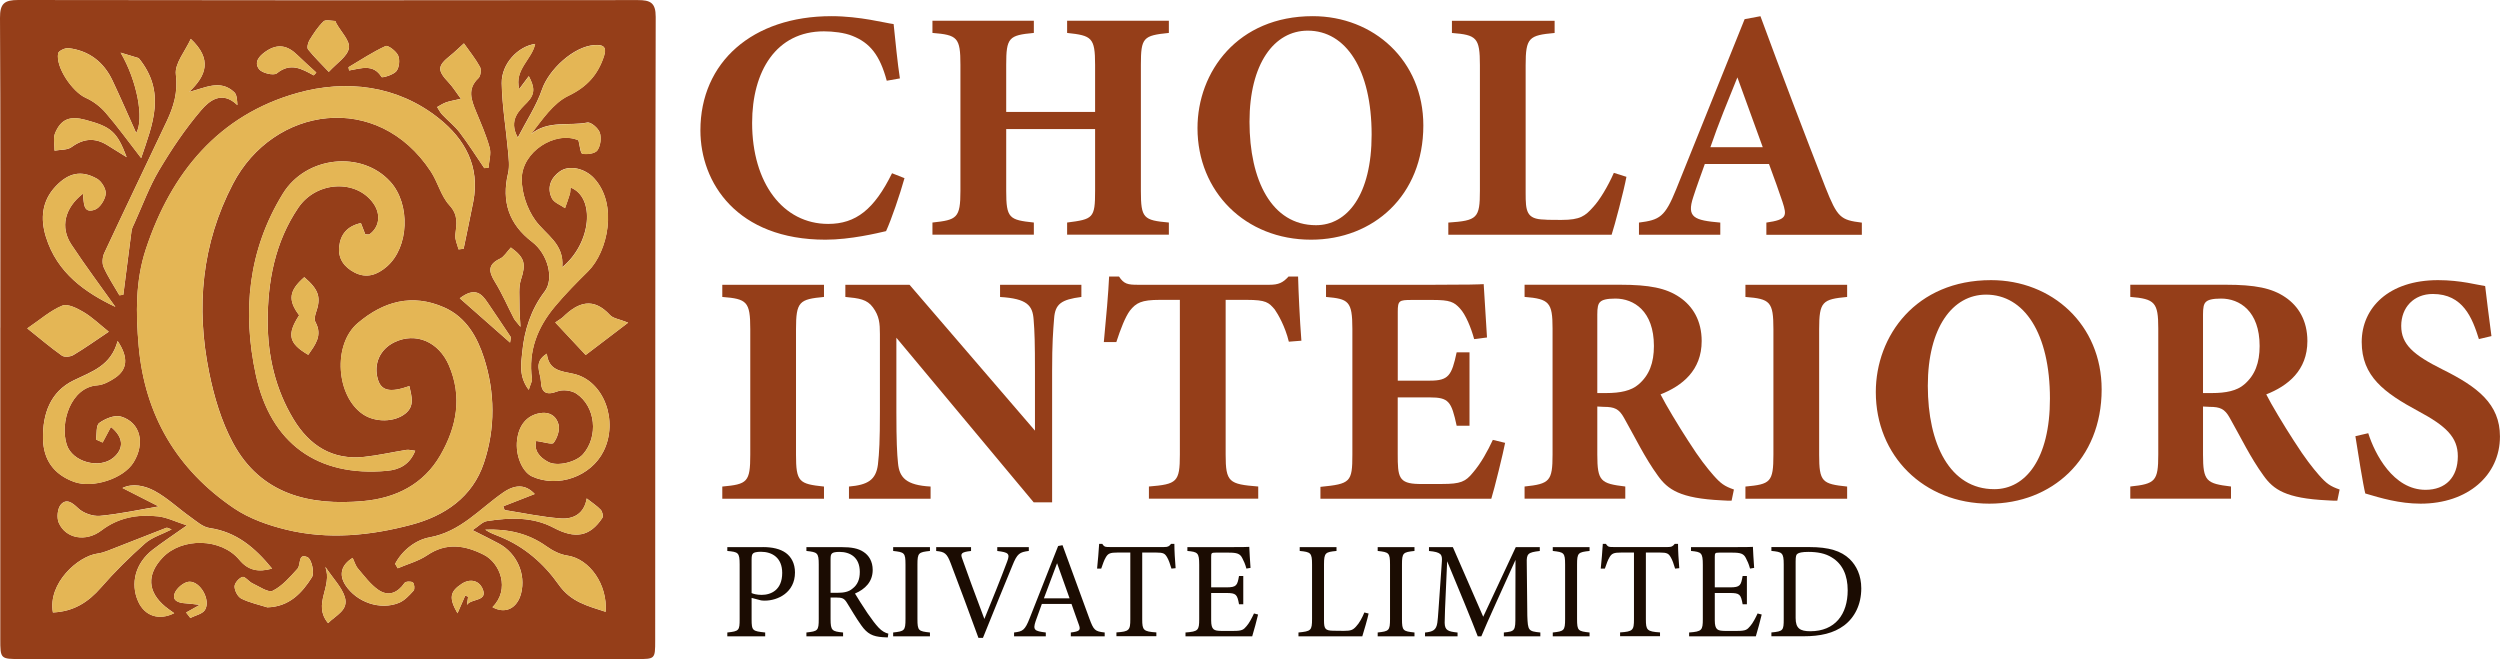 <svg xmlns="http://www.w3.org/2000/svg" id="Layer_2" viewBox="0 0 581.59 153.32"><defs><style>.cls-1{fill:#953e19;}.cls-1,.cls-2,.cls-3{stroke-width:0px;}.cls-2{fill:#e4b655;}.cls-3{fill:#1b0c02;}</style></defs><g id="Layer_1-2"><path class="cls-1" d="M.08,76.22C.08,52.2.14,28.18,0,4.16-.02.8,1.04,0,4.25,0c48.04.09,96.08.08,144.12.02,2.91,0,4.18.59,4.17,3.91-.12,48.36-.09,96.73-.12,145.1,0,4.32-.04,4.29-4.31,4.29-47.72,0-95.43,0-143.15,0-4.88,0-4.89.01-4.89-4.71,0-24.13,0-48.26,0-72.39ZM95.22,89.82c-4.47,1.59-6.52,1.09-7.3-1.54-1.07-3.61.46-7.04,3.87-8.68,4.96-2.38,10.31-.1,12.68,5.46,3.1,7.28,1.79,14.21-2,20.81-3.96,6.89-10.49,10.03-17.98,10.7-12.47,1.12-23.82-1.53-30.29-13.54-2.71-5.03-4.41-10.79-5.55-16.43-3.07-15.15-1.74-29.85,5.55-43.83,9.39-18.03,33.62-21.73,46.02-2.89,1.65,2.5,2.37,5.74,4.34,7.87,2.11,2.29,1.68,4.38,1.37,6.87-.13,1.09.47,2.26.75,3.4.39-.05.79-.1,1.18-.14.75-3.66,1.53-7.31,2.25-10.98,1.6-8.19-1.99-14.57-7.98-19.34-9.75-7.78-21.65-9.09-32.93-5.93-18.32,5.13-29.41,18.57-35.28,36.38-2.42,7.33-2.32,14.93-1.65,22.51,1.41,16.07,8.89,28.73,22.17,37.72,3.55,2.4,7.91,3.94,12.12,4.97,9.76,2.39,19.61,1.41,29.19-1.15,7.72-2.06,14.16-6.4,16.82-14.34,2.7-8.06,2.61-16.48,0-24.53-1.55-4.76-4.07-9.35-9.15-11.63-7.55-3.38-14.27-1.41-20.18,3.6-5.91,5.01-5.02,17.09,1.26,21.25,2.86,1.89,7.25,1.83,9.78-.18,2.22-1.76,1.5-3.95.96-6.41ZM123.02,17.71c-.82,1.09-1.42,1.9-2.24,3-1.16-4.58,2.98-6.9,3.71-10.5-4.02.57-7.85,4.65-7.78,9.12.08,5.26.99,10.5,1.46,15.75.15,1.74.41,3.58.02,5.22-1.56,6.57.2,11.86,5.61,15.98,3.59,2.73,5.19,8.53,2.91,11.52-3.2,4.2-4.72,8.99-5.22,14.09-.26,2.72-.84,5.68,1.51,8.79.39-1.31.83-1.99.74-2.6-.88-6.44,1.3-11.92,5.31-16.74,2.41-2.89,5.07-5.58,7.75-8.23,4.57-4.51,7.05-15.59,1.36-21.69-2.05-2.19-5.66-3.16-7.93-1.54-2.13,1.52-3.05,3.8-1.85,6.24.5,1.02,2.01,1.54,3.06,2.29.38-1.09.79-2.17,1.12-3.28.14-.46.11-.97.17-1.52,5.77,2.28,4.91,12.89-1.93,18.55.5-5.53-3.87-7.55-6.3-10.96-1.88-2.63-3.13-6.32-3.13-9.54,0-6.42,7.87-11.33,13.19-9.03.32,1.18.45,3.05.92,3.13,1.13.21,2.96-.03,3.49-.8.73-1.04.97-2.89.56-4.11-.35-1.04-2.07-2.51-2.9-2.35-4.29.86-9.13-.6-13.11,2.7,2.63-3.36,5.15-7.22,8.71-8.92,4.36-2.1,6.85-4.9,8.28-9.23.78-2.34-.43-2.69-2.24-2.57-4.86.33-10.62,5.72-12.2,10.36-1.27,3.72-3.53,7.11-5.62,11.16-2.26-4.13.39-6.35,2.17-8.18,1.97-2.03,1.71-3.61.38-6.14ZM83.95,51.9c-3.27.72-4.75,2.73-5.04,5.5-.29,2.76,1.16,4.75,3.59,6,2.83,1.45,5.29.5,7.47-1.37,5.2-4.48,5.58-14.54.82-19.77-6.65-7.31-19.59-5.96-24.97,2.77-8.09,13.14-9.49,27.43-6.29,42.23,3.44,15.91,14.36,23.73,30.48,22.27,2.94-.27,5.29-1.44,6.59-4.67-.88-.09-1.49-.29-2.06-.2-3.29.52-6.54,1.28-9.84,1.63-7.39.78-12.71-2.64-16.42-8.78-4.19-6.94-5.98-14.64-6-22.64-.02-9.43,1.7-18.57,7.12-26.55,4.25-6.26,13.57-6.65,17.51-.95,1.73,2.51,1.37,5.44-.92,7.11-.2.15-.6.02-1.02.02-.3-.78-.6-1.56-1.01-2.61ZM36.89,117.81c-4.44.75-9.01,1.76-13.63,2.19-1.67.15-3.9-.63-5.1-1.79-1.42-1.37-2.74-2.26-4-.83-.79.9-1,3.07-.49,4.23,1.62,3.71,6.33,4.53,9.92,1.79,3.96-3.03,8.45-3.81,13.18-3.28,2.07.23,4.05,1.24,6.72,2.1-3.21,2.27-5.64,3.87-7.94,5.64-4.04,3.12-5.31,7.87-3.38,12.11,1.52,3.34,4.84,4.44,8.35,2.67-.72-.52-1.43-.98-2.07-1.52-4.14-3.44-4.36-7.45-.64-11.39,4.52-4.78,13.66-4.57,17.87.5,2.04,2.46,4.41,2.94,7.61,2.04-4.01-4.92-8.32-8.53-14.55-9.44-1.58-.23-3.05-1.58-4.46-2.58-2.79-1.98-5.32-4.41-8.29-6.03-2.34-1.27-5.18-1.85-7.5-.7,2.88,1.46,5.86,2.98,8.4,4.27ZM44.38,9.05c-1.3,2.87-3.78,5.75-3.47,8.27.51,4.11-.5,7.44-2.11,10.86-4.83,10.22-9.74,20.4-14.52,30.64-.45.95-.58,2.41-.17,3.33,1.01,2.28,2.42,4.38,3.67,6.55.3-.04.6-.09.91-.13.63-4.95,1.25-9.91,1.91-14.86.08-.62.41-1.22.68-1.81,1.88-4.13,3.44-8.44,5.74-12.32,2.89-4.87,6.09-9.63,9.76-13.93,1.87-2.18,4.82-4.7,8.45-1.2-.08-1.28-.13-2.45-.74-3.01-3.25-3.04-6.73-1-10.49-.06,4-3.78,5.43-7.58.38-12.34ZM91.92,131.16c.2.35.4.69.61,1.04,2.3-.99,4.82-1.66,6.85-3.03,4.46-3.02,8.73-2.35,13.15-.13,3.85,1.93,6.19,8.06,2.04,12.2,2.97,1.66,5.75.32,6.66-3.21,1.15-4.46-.98-9.29-5.14-11.56-1.86-1.01-3.77-1.93-6.15-3.14,1.42-.92,2.31-1.95,3.35-2.11,5.29-.82,10.62-1.04,15.53,1.56,4.97,2.64,8.42,2.09,11.32-2.32.26-.39-.01-1.46-.4-1.88-.87-.92-1.97-1.62-3.25-2.63-.56,3.52-3.07,4.87-6.06,4.65-4.36-.33-8.67-1.25-12.99-1.94-.1-.02-.15-.36-.36-.88,2.43-.95,4.86-1.9,7.32-2.86-2.12-2.27-4.54-2.28-7.36-.33-5.48,3.79-9.88,9.11-17.12,10.42-3.14.57-6.3,2.94-7.99,6.14ZM27.36,79.33c-1.54,5.76-6.01,7.11-10.2,9.14-5.47,2.65-7.26,7.84-7.16,13.56.08,4.86,2.45,8.33,7.24,10.07,4.26,1.54,11.45-.69,13.83-4.55,2.75-4.46,1.59-9.3-2.95-10.65-1.45-.43-3.66.5-5.03,1.49-.78.57-.54,2.52-.76,3.85.51.23,1.02.47,1.54.7.66-1.23,1.32-2.46,1.93-3.62,3.03,2.45,3.02,5.08.6,7.13-3.24,2.75-9.58,1.04-10.88-3.01-1.66-5.17.99-13.37,7.1-13.8,1.42-.1,2.91-.91,4.14-1.74,2.86-1.92,3.2-4.73.59-8.59ZM124.74,102.59c1.79.23,3.71.9,4.06.43.82-1.13,1.47-2.95,1.15-4.23-.49-1.98-2.13-3.12-4.52-2.64-2.85.56-4.72,2.71-5.14,6.22-.42,3.54,1.19,7.42,3.51,8.48,6.01,2.72,13.68,0,16.61-5.89,3.54-7.09.03-16.5-7.07-18.01-2.96-.63-5.67-.78-6.13-4.67-3.24,2.01-1.45,4.39-1.38,6.41.09,2.54,1.15,3.4,3.84,2.36,1.25-.48,3.3-.23,4.42.52,4.5,3.03,5.14,9.95,1.57,14.07-1.63,1.88-5.95,2.94-8.08,1.85-2.21-1.13-3.41-2.86-2.84-4.9ZM28.07,12.26c3.86,6.54,5.49,15.52,3.62,18.69-1.84-4.09-3.61-8.19-5.52-12.23-2.04-4.31-5.46-6.94-10.23-7.52-.78-.09-2.3.63-2.41,1.19-.64,3.21,3.33,8.99,6.41,10.36,1.73.77,3.4,2.04,4.64,3.48,2.79,3.23,5.29,6.71,8.26,10.54,2.64-7.85,5.89-15.33-.57-23.25-.79-.24-2.21-.67-4.19-1.27ZM19.29,45.07c.26,2.1-.03,4.68,2.76,3.71,1.18-.41,2.38-2.3,2.54-3.65.14-1.11-.94-2.93-1.99-3.53-3.68-2.1-6.68-1.38-9.61,1.7-3.28,3.45-3.62,7.58-2.32,11.78,2.61,8.48,9.23,13,16.17,16.31-3.25-4.58-6.88-9.44-10.23-14.49-2.65-4-1.6-8.5,2.67-11.84ZM107.22,22.98c-1.65.39-2.59.53-3.47.84-.72.26-1.38.71-2.06,1.08.39.6.71,1.27,1.2,1.78,1.32,1.4,2.88,2.61,4.04,4.13,2.03,2.67,3.83,5.52,5.73,8.3.33-.03.66-.05.99-.08.11-1.57.65-3.25.26-4.67-.79-2.89-2.03-5.67-3.18-8.46-1.1-2.68-2.07-5.23.56-7.71.52-.49.73-1.96.38-2.6-.99-1.84-2.35-3.5-3.75-5.5-1.25,1.13-2.14,2.02-3.13,2.81-3.08,2.46-3.12,3.43-.37,6.35.96,1.02,1.69,2.24,2.79,3.72ZM12.31,142.48c4.79-.21,8.21-2.37,11.21-5.82,3.16-3.63,6.62-7.04,10.22-10.24,1.61-1.43,3.89-2.09,6.19-3.26-.68-.22-1.01-.46-1.22-.38-4.55,1.76-9.09,3.57-13.64,5.34-.75.29-1.54.55-2.33.65-4.62.6-11.65,6.94-10.43,13.71ZM140.9,142.33c.45-6.28-3.66-12.32-8.99-13.1-1.67-.24-3.38-1.14-4.79-2.14-4.32-3.08-9.1-4.06-14.24-3.87,1.1.77,2.31,1.18,3.49,1.66,5.67,2.3,10.2,6.31,13.59,11.12,2.83,4.02,6.63,4.93,10.93,6.33ZM25.29,77.16c-2.14-1.71-3.84-3.37-5.83-4.55-1.49-.88-3.71-2.02-4.97-1.5-2.77,1.13-5.13,3.25-8.14,5.29,2.89,2.3,5.39,4.44,8.06,6.33.59.42,1.97.28,2.68-.14,2.65-1.58,5.18-3.39,8.22-5.42ZM129.18,75.02c2.54,2.71,4.82,5.16,7.07,7.56,3.44-2.62,6.44-4.9,9.88-7.52-2.1-.84-3.5-.98-4.21-1.76-3.88-4.22-7.4-3.01-10.91.42-.37.36-.85.61-1.82,1.29ZM69.59,73.35c-2.9,4.48-2.42,6.55,2.13,9.19,1.58-2.31,3.37-4.48,1.68-7.59-.3-.54-.15-1.48.08-2.14,1.27-3.61.73-5.38-2.69-8.33-3.54,3.11-3.87,5.3-1.19,8.86ZM62.18,141.29c5.09-.13,8.08-3.33,10.39-7.01.64-1.02-.08-4.19-1.01-4.64-2.29-1.09-1.52,1.75-2.35,2.67-1.73,1.91-3.53,4.01-5.75,5.12-1.03.52-3.16-1-4.72-1.72-.86-.4-1.75-1.66-2.33-1.49-.8.23-1.85,1.44-1.84,2.22,0,.97.75,2.4,1.58,2.82,1.88.94,4.01,1.39,6.04,2.03ZM29.47,36.56c-2.26-5.95-3.6-7.07-9.62-8.68-3.57-.96-5.64-.19-7.02,3.07-.5,1.18-.12,2.72-.14,4.1,1.34-.25,2.97-.1,3.96-.83,2.81-2.05,5.49-2.24,8.39-.41,1.23.78,2.47,1.54,4.44,2.76ZM82.05,129.78c-2.7,1.66-3.23,3.95-1.71,6.31,2.59,4.01,8.11,5.95,12.5,4.14,1.3-.54,2.39-1.74,3.37-2.82.31-.35.2-1.61-.16-1.9-.39-.32-1.69-.26-1.93.09-1.61,2.33-3.74,3.24-6.07,1.65-1.86-1.27-3.27-3.22-4.77-4.97-.58-.68-.83-1.63-1.24-2.49ZM76.49,16.72c1.8-1.98,4.32-3.55,4.68-5.51.31-1.69-1.85-3.82-2.92-5.76-.1-.19-.18-.55-.28-.56-.93-.03-2.22-.38-2.71.09-1.29,1.24-2.3,2.8-3.25,4.34-.37.6-.66,1.78-.34,2.18,1.46,1.82,3.14,3.45,4.82,5.23ZM118.85,57.58c-.95,1.02-1.58,2.16-2.53,2.6-2.9,1.37-2.65,3.02-1.17,5.41,1.67,2.7,2.92,5.65,4.39,8.47.25.48.66.86,1.54,1.98-.11-2.25-.25-3.62-.23-5,.03-2.02-.26-4.17.35-6.02,1.18-3.6.92-5.07-2.35-7.44ZM72.98,17.53l.61-.65c-1.46-1.34-2.95-2.65-4.37-4.04-2.25-2.21-4.53-2.82-7.38-.88-1.68,1.15-2.78,2.59-1.55,4.16.71.9,3.4,1.52,4.11.94,3.16-2.58,5.79-1.06,8.57.47ZM81.07,15.63c.05.26.09.51.14.77,2.74-.46,5.63-1.64,7.56,1.53.13.22,2.71-.49,3.43-1.36.68-.83.87-2.64.42-3.65-.45-1.02-2.35-2.46-2.92-2.2-3,1.38-5.78,3.23-8.63,4.92ZM106.96,69.39c3.89,3.42,7.66,6.75,11.7,10.31.08-.76.26-1.15.13-1.34-1.78-2.69-3.6-5.36-5.4-8.03-1.37-2.03-2.9-3.6-6.43-.94ZM43.3,142.49c.33.42.65.85.98,1.27,1.16-.6,2.78-.9,3.39-1.85,1.44-2.24-1.06-6.75-3.69-6.58-1.2.08-2.85,1.46-3.32,2.64-.71,1.79.91,2.29,2.48,2.38.86.05,1.72.18,3.35.36-1.57.88-2.37,1.33-3.18,1.78ZM76.32,144.96c1.87-1.87,4.83-3.02,3.9-6.06-.7-2.28-2.63-4.18-4.54-7.04,1.75,4.72-3.05,8.64.64,13.1ZM108.63,140.72c.98-1.59,5.18-.67,3.51-4.02-.77-1.54-2.71-2.21-4.73-.88-2.71,1.79-3.06,3.23-.98,6.85.64-1.47,1.22-2.79,1.8-4.12.22.09.45.18.67.27-.09.63-.18,1.27-.27,1.9Z"></path><path class="cls-2" d="M95.22,89.82c.54,2.47,1.27,4.65-.96,6.41-2.53,2-6.93,2.07-9.78.18-6.28-4.16-7.17-16.25-1.26-21.25,5.91-5.01,12.63-6.98,20.18-3.6,5.08,2.28,7.6,6.86,9.15,11.63,2.61,8.05,2.7,16.47,0,24.53-2.66,7.94-9.1,12.28-16.82,14.34-9.58,2.56-19.43,3.54-29.19,1.15-4.21-1.03-8.57-2.57-12.12-4.97-13.28-8.99-20.76-21.65-22.17-37.72-.66-7.58-.76-15.18,1.65-22.51,5.87-17.81,16.96-31.26,35.28-36.38,11.28-3.15,23.18-1.85,32.93,5.93,5.98,4.77,9.57,11.15,7.98,19.34-.72,3.67-1.49,7.32-2.25,10.98-.39.05-.79.1-1.18.14-.27-1.14-.88-2.31-.75-3.4.3-2.49.74-4.58-1.37-6.87-1.97-2.14-2.69-5.37-4.34-7.87-12.4-18.84-36.64-15.14-46.02,2.89-7.28,13.99-8.61,28.69-5.55,43.83,1.14,5.64,2.84,11.4,5.55,16.43,6.47,12.01,17.82,14.66,30.29,13.54,7.48-.67,14.02-3.81,17.98-10.7,3.79-6.6,5.1-13.52,2-20.81-2.37-5.57-7.72-7.84-12.68-5.46-3.41,1.64-4.94,5.07-3.87,8.68.78,2.63,2.83,3.13,7.3,1.54Z"></path><path class="cls-2" d="M123.02,17.71c1.33,2.53,1.59,4.11-.38,6.14-1.78,1.83-4.43,4.05-2.17,8.18,2.09-4.05,4.35-7.44,5.62-11.16,1.58-4.64,7.34-10.03,12.2-10.36,1.81-.12,3.01.23,2.24,2.57-1.43,4.32-3.92,7.13-8.28,9.23-3.55,1.71-6.07,5.56-8.71,8.92,3.98-3.29,8.82-1.83,13.11-2.7.82-.17,2.55,1.31,2.9,2.35.41,1.22.17,3.07-.56,4.11-.54.77-2.37,1-3.49.8-.46-.09-.6-1.96-.92-3.13-5.32-2.3-13.19,2.61-13.19,9.03,0,3.22,1.25,6.91,3.13,9.54,2.43,3.4,6.8,5.43,6.3,10.96,6.85-5.66,7.71-16.27,1.93-18.55-.05.55-.03,1.06-.17,1.52-.33,1.11-.74,2.19-1.12,3.28-1.05-.75-2.56-1.27-3.06-2.29-1.21-2.44-.28-4.72,1.85-6.24,2.27-1.62,5.88-.65,7.93,1.54,5.69,6.09,3.2,17.18-1.36,21.69-2.68,2.65-5.34,5.34-7.75,8.23-4.01,4.81-6.19,10.3-5.31,16.74.08.61-.35,1.29-.74,2.6-2.35-3.11-1.78-6.08-1.51-8.79.5-5.1,2.02-9.89,5.22-14.09,2.28-2.99.67-8.79-2.91-11.52-5.42-4.12-7.18-9.41-5.61-15.98.39-1.65.14-3.49-.02-5.22-.47-5.26-1.37-10.5-1.46-15.75-.07-4.47,3.75-8.55,7.78-9.12-.74,3.6-4.87,5.93-3.71,10.5.83-1.1,1.43-1.91,2.24-3Z"></path><path class="cls-2" d="M83.95,51.9c.41,1.06.71,1.84,1.01,2.61.41,0,.82.13,1.02-.02,2.29-1.67,2.65-4.6.92-7.11-3.94-5.7-13.26-5.32-17.51.95-5.41,7.98-7.14,17.12-7.12,26.55.02,8,1.81,15.69,6,22.64,3.71,6.14,9.03,9.55,16.42,8.78,3.3-.35,6.56-1.11,9.84-1.63.57-.09,1.18.1,2.06.2-1.3,3.23-3.65,4.4-6.59,4.67-16.12,1.47-27.04-6.36-30.48-22.27-3.2-14.8-1.8-29.09,6.29-42.23,5.38-8.73,18.32-10.08,24.97-2.77,4.76,5.23,4.38,15.29-.82,19.77-2.17,1.87-4.64,2.82-7.47,1.37-2.43-1.25-3.88-3.24-3.59-6,.29-2.78,1.77-4.79,5.04-5.5Z"></path><path class="cls-2" d="M36.89,117.81c-2.54-1.29-5.52-2.81-8.4-4.27,2.32-1.14,5.16-.57,7.5.7,2.97,1.62,5.5,4.05,8.29,6.03,1.4,1,2.87,2.35,4.46,2.58,6.23.91,10.54,4.52,14.55,9.44-3.21.9-5.58.42-7.61-2.04-4.21-5.08-13.34-5.28-17.87-.5-3.72,3.93-3.5,7.95.64,11.39.64.54,1.35.99,2.07,1.52-3.51,1.77-6.83.67-8.35-2.67-1.93-4.24-.66-9,3.38-12.11,2.29-1.77,4.72-3.37,7.94-5.64-2.66-.86-4.65-1.87-6.72-2.1-4.73-.52-9.21.26-13.18,3.28-3.59,2.74-8.3,1.92-9.92-1.79-.51-1.17-.3-3.33.49-4.23,1.26-1.43,2.58-.54,4,.83,1.2,1.16,3.43,1.94,5.1,1.79,4.62-.43,9.18-1.43,13.63-2.19Z"></path><path class="cls-2" d="M44.38,9.05c5.05,4.76,3.62,8.55-.38,12.34,3.77-.94,7.24-2.99,10.49.06.61.57.66,1.73.74,3.01-3.62-3.5-6.58-.99-8.45,1.2-3.67,4.29-6.87,9.06-9.76,13.93-2.3,3.88-3.87,8.19-5.74,12.32-.27.59-.59,1.19-.68,1.81-.67,4.95-1.28,9.9-1.91,14.86-.3.04-.6.09-.91.13-1.25-2.17-2.66-4.27-3.67-6.55-.41-.92-.27-2.38.17-3.33,4.78-10.24,9.69-20.42,14.52-30.64,1.62-3.42,2.62-6.75,2.11-10.86-.31-2.53,2.17-5.4,3.47-8.27Z"></path><path class="cls-2" d="M91.92,131.16c1.69-3.2,4.85-5.57,7.99-6.14,7.24-1.31,11.63-6.63,17.12-10.42,2.82-1.95,5.24-1.94,7.36.33-2.46.96-4.89,1.91-7.32,2.86.21.52.26.86.36.88,4.33.69,8.64,1.61,12.99,1.94,2.99.23,5.5-1.12,6.06-4.65,1.28,1.01,2.38,1.71,3.25,2.63.39.41.66,1.49.4,1.88-2.9,4.4-6.36,4.95-11.32,2.32-4.91-2.61-10.24-2.39-15.53-1.56-1.03.16-1.93,1.18-3.35,2.11,2.38,1.21,4.29,2.13,6.15,3.14,4.16,2.27,6.28,7.1,5.14,11.56-.91,3.54-3.69,4.88-6.66,3.21,4.16-4.14,1.81-10.27-2.04-12.2-4.41-2.21-8.68-2.88-13.15.13-2.04,1.38-4.55,2.04-6.85,3.03-.2-.35-.4-.69-.61-1.04Z"></path><path class="cls-2" d="M27.36,79.33c2.61,3.86,2.28,6.67-.59,8.59-1.23.82-2.72,1.64-4.14,1.74-6.12.43-8.76,8.63-7.1,13.8,1.3,4.05,7.64,5.76,10.88,3.01,2.42-2.05,2.43-4.68-.6-7.13-.62,1.15-1.28,2.38-1.93,3.62-.51-.23-1.02-.47-1.54-.7.22-1.33-.02-3.28.76-3.85,1.36-.99,3.58-1.92,5.03-1.49,4.54,1.35,5.7,6.19,2.95,10.65-2.38,3.86-9.58,6.09-13.83,4.55-4.79-1.74-7.16-5.21-7.24-10.07-.1-5.72,1.69-10.92,7.16-13.56,4.19-2.03,8.66-3.38,10.2-9.14Z"></path><path class="cls-2" d="M124.74,102.59c-.57,2.04.64,3.77,2.84,4.9,2.13,1.09,6.45.03,8.08-1.85,3.57-4.12,2.93-11.04-1.57-14.07-1.12-.76-3.17-1.01-4.42-.52-2.68,1.04-3.75.18-3.84-2.36-.07-2.03-1.86-4.4,1.38-6.41.46,3.89,3.18,4.04,6.13,4.67,7.1,1.51,10.61,10.91,7.07,18.01-2.94,5.89-10.61,8.61-16.61,5.89-2.33-1.05-3.94-4.94-3.51-8.48.42-3.52,2.29-5.66,5.14-6.22,2.39-.47,4.02.66,4.52,2.64.32,1.28-.33,3.1-1.15,4.23-.35.47-2.27-.2-4.06-.43Z"></path><path class="cls-2" d="M28.07,12.26c1.98.6,3.4,1.03,4.19,1.27,6.46,7.92,3.21,15.39.57,23.25-2.97-3.83-5.48-7.31-8.26-10.54-1.24-1.44-2.91-2.71-4.64-3.48-3.08-1.36-7.04-7.15-6.41-10.36.11-.56,1.63-1.28,2.41-1.19,4.77.57,8.19,3.21,10.23,7.52,1.91,4.03,3.68,8.13,5.52,12.23,1.88-3.17.24-12.14-3.62-18.69Z"></path><path class="cls-2" d="M19.29,45.07c-4.28,3.34-5.33,7.84-2.67,11.84,3.34,5.05,6.98,9.91,10.23,14.49-6.94-3.31-13.56-7.83-16.17-16.31-1.29-4.21-.96-8.33,2.32-11.78,2.93-3.08,5.93-3.8,9.61-1.7,1.05.6,2.12,2.42,1.99,3.53-.16,1.34-1.36,3.23-2.54,3.65-2.79.98-2.5-1.61-2.76-3.71Z"></path><path class="cls-2" d="M107.22,22.98c-1.1-1.48-1.84-2.7-2.79-3.72-2.75-2.92-2.71-3.89.37-6.35.98-.79,1.88-1.68,3.13-2.81,1.4,2,2.75,3.65,3.75,5.5.35.64.14,2.11-.38,2.6-2.63,2.47-1.66,5.03-.56,7.71,1.14,2.79,2.39,5.56,3.18,8.46.39,1.43-.14,3.11-.26,4.67-.33.03-.66.05-.99.08-1.9-2.78-3.7-5.63-5.73-8.3-1.16-1.52-2.72-2.73-4.04-4.13-.48-.51-.8-1.18-1.2-1.78.68-.37,1.34-.83,2.06-1.08.88-.31,1.82-.45,3.47-.84Z"></path><path class="cls-2" d="M12.31,142.48c-1.22-6.76,5.81-13.11,10.43-13.71.79-.1,1.58-.36,2.33-.65,4.55-1.77,9.09-3.58,13.64-5.34.21-.08.54.16,1.22.38-2.29,1.17-4.58,1.83-6.19,3.26-3.6,3.19-7.06,6.6-10.22,10.24-3,3.44-6.42,5.61-11.21,5.82Z"></path><path class="cls-2" d="M140.9,142.33c-4.3-1.4-8.1-2.32-10.93-6.33-3.39-4.81-7.92-8.81-13.59-11.12-1.18-.48-2.39-.89-3.49-1.66,5.14-.19,9.92.78,14.24,3.87,1.4,1,3.11,1.9,4.79,2.14,5.32.78,9.44,6.82,8.99,13.1Z"></path><path class="cls-2" d="M25.29,77.16c-3.04,2.04-5.56,3.84-8.22,5.42-.7.42-2.09.56-2.68.14-2.67-1.89-5.17-4.02-8.06-6.33,3.01-2.04,5.38-4.16,8.14-5.29,1.26-.52,3.48.62,4.97,1.5,1.99,1.18,3.69,2.84,5.83,4.55Z"></path><path class="cls-2" d="M129.18,75.02c.97-.68,1.45-.93,1.82-1.29,3.51-3.43,7.02-4.65,10.91-.42.71.77,2.11.92,4.21,1.76-3.44,2.62-6.43,4.89-9.88,7.52-2.24-2.4-4.53-4.84-7.07-7.56Z"></path><path class="cls-2" d="M69.59,73.35c-2.68-3.56-2.35-5.75,1.19-8.86,3.42,2.95,3.96,4.72,2.69,8.33-.23.66-.38,1.6-.08,2.14,1.7,3.11-.09,5.28-1.68,7.59-4.55-2.64-5.03-4.71-2.13-9.19Z"></path><path class="cls-2" d="M62.18,141.29c-2.03-.65-4.16-1.09-6.04-2.03-.83-.42-1.57-1.84-1.58-2.82,0-.78,1.04-1.99,1.84-2.22.58-.17,1.48,1.09,2.33,1.49,1.57.73,3.69,2.24,4.72,1.72,2.22-1.12,4.02-3.21,5.75-5.12.83-.92.07-3.76,2.35-2.67.93.44,1.65,3.62,1.01,4.64-2.31,3.69-5.3,6.88-10.39,7.01Z"></path><path class="cls-2" d="M29.47,36.56c-1.97-1.22-3.21-1.98-4.44-2.76-2.9-1.82-5.58-1.64-8.39.41-.99.72-2.62.58-3.96.83.02-1.38-.36-2.93.14-4.1,1.38-3.26,3.46-4.02,7.02-3.07,6.02,1.61,7.36,2.74,9.62,8.68Z"></path><path class="cls-2" d="M82.05,129.78c.41.86.66,1.82,1.24,2.49,1.49,1.75,2.91,3.7,4.77,4.97,2.33,1.59,4.46.68,6.07-1.65.24-.35,1.53-.41,1.93-.09.36.29.47,1.55.16,1.9-.98,1.08-2.07,2.28-3.37,2.82-4.39,1.81-9.91-.13-12.5-4.14-1.52-2.35-.99-4.65,1.71-6.31Z"></path><path class="cls-2" d="M76.49,16.72c-1.68-1.78-3.36-3.41-4.82-5.23-.32-.4-.03-1.58.34-2.18.95-1.54,1.97-3.09,3.25-4.34.49-.47,1.78-.12,2.71-.09.1,0,.17.37.28.56,1.07,1.94,3.23,4.08,2.92,5.76-.36,1.96-2.88,3.53-4.68,5.51Z"></path><path class="cls-2" d="M118.85,57.58c3.27,2.37,3.53,3.85,2.35,7.44-.61,1.85-.32,4-.35,6.02-.02,1.37.12,2.75.23,5-.88-1.11-1.29-1.5-1.54-1.98-1.47-2.82-2.72-5.78-4.39-8.47-1.47-2.38-1.73-4.03,1.17-5.41.95-.45,1.57-1.59,2.53-2.6Z"></path><path class="cls-2" d="M72.98,17.53c-2.78-1.54-5.42-3.05-8.57-.47-.71.58-3.39-.04-4.11-.94-1.23-1.56-.14-3,1.55-4.16,2.85-1.95,5.13-1.34,7.38.88,1.41,1.39,2.91,2.7,4.37,4.04l-.61.65Z"></path><path class="cls-2" d="M81.07,15.63c2.86-1.69,5.63-3.54,8.63-4.92.57-.26,2.46,1.18,2.92,2.2.45,1,.26,2.82-.42,3.65-.72.87-3.3,1.58-3.43,1.36-1.93-3.16-4.81-1.98-7.56-1.53-.05-.26-.09-.51-.14-.77Z"></path><path class="cls-2" d="M106.96,69.39c3.53-2.66,5.05-1.09,6.43.94,1.81,2.67,3.63,5.34,5.4,8.03.13.19-.04.58-.13,1.34-4.05-3.57-7.82-6.89-11.7-10.31Z"></path><path class="cls-2" d="M43.3,142.49c.81-.45,1.62-.91,3.18-1.78-1.64-.18-2.49-.31-3.35-.36-1.57-.08-3.19-.59-2.48-2.38.47-1.18,2.12-2.56,3.32-2.64,2.64-.17,5.13,4.33,3.69,6.58-.61.95-2.23,1.25-3.39,1.85-.33-.42-.65-.85-.98-1.27Z"></path><path class="cls-2" d="M76.32,144.96c-3.69-4.46,1.11-8.38-.64-13.1,1.91,2.86,3.84,4.76,4.54,7.04.93,3.04-2.03,4.19-3.9,6.06Z"></path><path class="cls-2" d="M108.63,140.72c.09-.63.18-1.27.27-1.9-.22-.09-.45-.18-.67-.27-.58,1.33-1.16,2.66-1.8,4.12-2.07-3.62-1.73-5.06.98-6.85,2.02-1.33,3.96-.66,4.73.88,1.67,3.35-2.53,2.43-3.51,4.02Z"></path><path class="cls-3" d="M177.43,127.27c2.27,0,4.09.42,5.4,1.37,1.25.93,2.11,2.43,2.11,4.54,0,4.66-3.99,6.55-7.03,6.55-.35,0-.67-.03-.86-.06l-2.2-.58v4.98c0,2.68.22,2.75,3.16,3.07v.89h-8.81v-.89c2.75-.29,2.87-.48,2.87-3.13v-12.68c0-2.84-.35-2.91-2.87-3.16v-.89h8.24ZM174.85,137.97c.38.19,1.25.42,2.33.42,2.14,0,4.79-1.09,4.79-5.11,0-3.51-2.3-4.92-4.98-4.92-.93,0-1.6.16-1.79.38-.26.22-.35.61-.35,1.47v7.76Z"></path><path class="cls-3" d="M206.53,148.29c-.42,0-.77-.03-1.18-.06-2.33-.16-3.58-.77-4.98-2.75-1.18-1.63-2.33-3.64-3.35-5.27-.64-1.02-1.05-1.21-2.68-1.21h-1.12v5.01c0,2.71.35,2.88,2.91,3.13v.89h-8.53v-.89c2.65-.29,2.87-.42,2.87-3.13v-12.74c0-2.71-.35-2.81-2.87-3.1v-.89h8.14c2.33,0,3.9.29,5.11,1.09,1.31.83,2.17,2.27,2.17,4.22,0,2.75-1.76,4.47-4.12,5.49.57.99,1.95,3.13,2.91,4.57,1.18,1.69,1.79,2.49,2.52,3.29.86.93,1.6,1.28,2.33,1.47l-.13.89ZM194.75,137.91c1.66,0,2.71-.26,3.51-.93,1.25-.93,1.76-2.2,1.76-3.93,0-3.42-2.27-4.66-4.73-4.66-.93,0-1.47.13-1.69.32-.29.22-.38.54-.38,1.37v7.82h1.53Z"></path><path class="cls-3" d="M207.78,148.03v-.89c2.62-.29,2.87-.42,2.87-3.13v-12.68c0-2.75-.26-2.87-2.87-3.16v-.89h8.56v.89c-2.65.29-2.91.42-2.91,3.16v12.68c0,2.75.26,2.84,2.91,3.13v.89h-8.56Z"></path><path class="cls-3" d="M239.33,128.17c-2.14.29-2.68.57-3.83,3.45-.86,2.11-5.27,12.81-6.83,16.77h-1.05c-1.88-5.14-4.63-12.62-6.45-17.34-.89-2.36-1.44-2.68-3.38-2.87v-.89h8.11v.89c-2.36.25-2.49.64-2.04,1.82.8,2.33,3.13,8.69,5.14,13.99,1.69-4.12,3.8-9.33,5.3-13.35.7-1.85.32-2.14-2.3-2.46v-.89h7.34v.89Z"></path><path class="cls-3" d="M249.11,148.03v-.89c2.08-.25,2.33-.57,1.88-1.79-.42-1.25-1.05-2.84-1.72-4.85h-6.9c-.51,1.44-.99,2.68-1.44,3.99-.7,2.08-.26,2.33,2.36,2.65v.89h-7.38v-.89c2.01-.25,2.52-.48,3.64-3.35l6.61-16.77,1.02-.19c2.01,5.46,4.22,11.5,6.23,17.02,1.02,2.78,1.31,3.03,3.58,3.29v.89h-7.89ZM245.92,131.01c-1.02,2.75-2.11,5.65-3.07,8.18h5.97l-2.91-8.18Z"></path><path class="cls-3" d="M272.52,132.28c-.29-1.02-.67-2.08-1.02-2.65-.51-.86-.83-1.09-2.59-1.09h-3.19v15.55c0,2.49.26,2.84,3.29,3.03v.89h-9.29v-.89c2.97-.19,3.23-.51,3.23-3.03v-15.55h-2.91c-1.76,0-2.27.19-2.81,1.15-.38.64-.64,1.41-1.05,2.59h-.96c.19-1.95.38-3.96.48-5.75h.73c.48.77.83.73,1.72.73h12.65c.89,0,1.15-.13,1.63-.73h.77c0,1.5.13,3.8.29,5.65l-.96.1Z"></path><path class="cls-3" d="M292.68,142.95c-.19.83-1.05,4.12-1.37,5.08h-15.52v-.89c2.97-.22,3.19-.51,3.19-3.13v-12.61c0-2.84-.35-3-2.75-3.23v-.89h9.77c3,0,4.25-.03,4.63-.06.03.8.16,3.19.29,4.89l-.96.16c-.29-1.09-.61-1.76-.96-2.43-.51-1.05-1.25-1.28-3.16-1.28h-3.03c-.99,0-1.05.1-1.05,1.02v7.06h3.54c2.4,0,2.55-.48,2.94-2.65h.99v6.58h-.99c-.42-2.3-.67-2.62-2.97-2.62h-3.51v6.36c0,2.24.7,2.43,2.3,2.46h2.97c1.95,0,2.27-.29,2.97-1.12.61-.67,1.28-1.98,1.72-2.94l.96.25Z"></path><path class="cls-3" d="M318.39,142.73c-.19.99-1.15,4.31-1.47,5.3h-14.85v-.89c2.91-.29,3.16-.45,3.16-3.16v-12.68c0-2.71-.32-2.88-2.87-3.13v-.89h8.56v.89c-2.55.25-2.91.38-2.91,3.13v13c0,1.95.26,2.39,2.08,2.43.03,0,2.33.03,2.52.03,1.63,0,2.11-.19,2.84-.99.8-.83,1.47-2.11,1.95-3.29l.99.25Z"></path><path class="cls-3" d="M320.5,148.03v-.89c2.62-.29,2.87-.42,2.87-3.13v-12.68c0-2.75-.26-2.87-2.87-3.16v-.89h8.56v.89c-2.65.29-2.91.42-2.91,3.16v12.68c0,2.75.26,2.84,2.91,3.13v.89h-8.56Z"></path><path class="cls-3" d="M349.85,148.03v-.89c2.62-.25,2.71-.45,2.68-3.86l.03-13.03c-2.62,5.84-6.83,14.98-7.95,17.79h-.83c-1.09-2.91-4.7-11.69-7.12-17.47-.54,11.18-.58,13.7-.58,14.31.03,1.79.83,2.04,3,2.27v.89h-7.57v-.89c1.85-.19,2.62-.57,2.87-2.3.19-1.41.22-2.56,1.05-14.21.13-1.66-.19-2.2-3-2.46v-.89h5.56l7.06,16.19,7.57-16.19h5.59v.89c-2.75.32-3.1.61-3.03,2.84l.13,12.26c.13,3.42.22,3.58,3.03,3.86v.89h-8.5Z"></path><path class="cls-3" d="M361.23,148.03v-.89c2.62-.29,2.87-.42,2.87-3.13v-12.68c0-2.75-.26-2.87-2.87-3.16v-.89h8.56v.89c-2.65.29-2.91.42-2.91,3.16v12.68c0,2.75.26,2.84,2.91,3.13v.89h-8.56Z"></path><path class="cls-3" d="M389.69,132.28c-.29-1.02-.67-2.08-1.02-2.65-.51-.86-.83-1.09-2.59-1.09h-3.19v15.55c0,2.49.26,2.84,3.29,3.03v.89h-9.29v-.89c2.97-.19,3.23-.51,3.23-3.03v-15.55h-2.91c-1.76,0-2.27.19-2.81,1.15-.38.64-.64,1.41-1.05,2.59h-.96c.19-1.95.38-3.96.48-5.75h.73c.48.77.83.73,1.72.73h12.65c.89,0,1.15-.13,1.63-.73h.77c0,1.5.13,3.8.29,5.65l-.96.1Z"></path><path class="cls-3" d="M409.84,142.95c-.19.83-1.05,4.12-1.37,5.08h-15.52v-.89c2.97-.22,3.19-.51,3.19-3.13v-12.61c0-2.84-.35-3-2.75-3.23v-.89h9.77c3,0,4.25-.03,4.63-.06.03.8.16,3.19.29,4.89l-.96.16c-.29-1.09-.61-1.76-.96-2.43-.51-1.05-1.25-1.28-3.16-1.28h-3.03c-.99,0-1.05.1-1.05,1.02v7.06h3.54c2.4,0,2.55-.48,2.94-2.65h.99v6.58h-.99c-.42-2.3-.67-2.62-2.97-2.62h-3.51v6.36c0,2.24.7,2.43,2.3,2.46h2.97c1.95,0,2.27-.29,2.97-1.12.61-.67,1.28-1.98,1.72-2.94l.96.25Z"></path><path class="cls-3" d="M420.96,127.27c4.5,0,7.35.89,9.33,2.78,1.57,1.53,2.71,3.77,2.71,6.83,0,3.74-1.53,6.77-3.99,8.62-2.43,1.82-5.52,2.52-9.45,2.52h-7.47v-.89c2.75-.25,2.87-.48,2.87-3.1v-12.74c0-2.75-.38-2.88-2.87-3.13v-.89h8.88ZM417.73,143.78c0,2.4,1.02,3.07,3.42,3.07,5.75,0,8.69-3.93,8.69-9.52,0-3.48-1.18-6.13-3.71-7.66-1.47-.93-3.32-1.28-5.46-1.28-1.44,0-2.2.19-2.52.45-.29.19-.42.54-.42,1.79v13.16Z"></path><path class="cls-1" d="M210.42,41.44c-1.07,3.83-3.06,9.65-4.29,12.33-1.99.46-8.27,1.99-14.09,1.99-20.6,0-29.1-13.25-29.1-25.43,0-15.85,12.1-26.57,30.48-26.57,6.66,0,12.56,1.61,14.47,1.84.38,3.6.92,9.27,1.46,12.64l-3.06.54c-1.61-5.97-3.91-8.81-7.96-10.42-1.84-.77-4.59-1.07-6.66-1.07-11.1,0-16.7,9.27-16.7,21.29,0,14.02,7.2,23.51,17.69,23.51,6.43,0,10.72-3.37,14.86-11.79l2.91,1.15Z"></path><path class="cls-1" d="M271.92,7.66c-5.97.61-6.51,1.07-6.51,7.43v29.33c0,6.36.61,6.82,6.51,7.35v2.83h-23.67v-2.83c6.05-.77,6.51-1,6.51-7.35v-14.4h-20.68v14.4c0,6.36.69,6.74,6.43,7.35v2.83h-23.59v-2.83c5.67-.61,6.51-1,6.51-7.35V15.09c0-6.36-.69-6.97-6.51-7.43v-2.83h23.59v2.83c-5.82.54-6.43,1.07-6.43,7.43v10.95h20.68v-10.95c0-6.36-.77-6.82-6.51-7.43v-2.83h23.67v2.83Z"></path><path class="cls-1" d="M305.39,3.76c14.17,0,25.73,10.34,25.73,25.43,0,16.31-11.64,26.57-26.12,26.57-15.32,0-26.42-11.18-26.42-25.96,0-13.1,9.34-26.04,26.8-26.04ZM304.24,7.13c-7.81,0-13.56,7.66-13.56,21.21s5.13,24.05,15.47,24.05c7.28,0,12.94-7.05,12.94-21.06,0-15.16-5.97-24.2-14.86-24.2Z"></path><path class="cls-1" d="M378.37,41.13c-.61,3.29-2.76,11.41-3.45,13.48h-37.99v-2.83c6.74-.46,7.35-1,7.35-7.43V15.17c0-6.43-.77-7.05-6.51-7.5v-2.83h23.89v2.83c-5.97.54-6.74,1.07-6.74,7.5v29.71c0,4.21.15,6.13,4.37,6.2.15.08,3.68.08,3.98.08,4.37,0,5.51-.92,7.35-2.99,1.46-1.53,3.45-4.82,4.82-7.96l2.91.92Z"></path><path class="cls-1" d="M410.92,54.61v-2.83c4.82-.69,4.82-1.53,3.75-4.82-.77-2.3-1.99-5.74-3.14-8.81h-14.93c-.84,2.37-1.92,5.28-2.68,7.66-1.61,4.82.23,5.44,6.28,5.97v2.83h-18.92v-2.83c4.83-.61,6.05-1.3,8.65-7.73l15.93-39.59,3.68-.69c4.9,13.33,10.11,26.96,15.09,39.75,2.83,7.12,3.52,7.66,8.5,8.27v2.83h-22.21ZM404.18,18c-2.22,5.51-4.37,10.65-6.28,16.24h12.18l-5.9-16.24Z"></path><path class="cls-1" d="M168.03,116.02v-2.83c5.82-.54,6.51-1,6.51-7.43v-29.18c0-6.43-.77-7.05-6.51-7.5v-2.83h23.66v2.83c-5.74.54-6.51,1.07-6.51,7.5v29.18c0,6.36.69,6.82,6.51,7.43v2.83h-23.66Z"></path><path class="cls-1" d="M251.58,69.08c-4.67.61-6.13,1.61-6.36,5.05-.23,2.99-.46,5.59-.46,12.25v30.48h-4.29l-31.94-38.29v17.31c0,6.66.15,9.65.38,11.87.31,3.37,1.92,5.13,7.58,5.44v2.83h-18.99v-2.83c4.37-.38,6.28-1.53,6.74-5.13.31-2.76.46-5.51.46-12.18v-18.15c0-2.53-.15-4.21-1.61-6.2-1.38-1.91-3.22-2.14-6.43-2.45v-2.83h14.93l29.18,33.93v-13.79c0-6.66-.08-9.19-.31-12.02-.23-3.29-1.46-4.9-7.81-5.28v-2.83h18.92v2.83Z"></path><path class="cls-1" d="M299.83,79.49c-.84-3.52-2.53-6.43-3.29-7.51-1.38-1.61-1.99-2.22-6.51-2.22h-4.9v35.99c0,6.43.77,6.89,7.58,7.43v2.83h-25.43v-2.83c6.51-.54,7.2-1,7.2-7.43v-35.99h-4.67c-4.29,0-5.51.69-6.97,2.53-1.07,1.46-2.14,4.21-3.14,7.28h-2.91c.54-5.59,1.07-11.56,1.23-15.24h2.3c1.15,1.76,2.07,1.92,4.37,1.92h30.63c2.07,0,3.14-.46,4.44-1.92h2.22c.08,3.22.38,9.96.77,14.93l-2.91.23Z"></path><path class="cls-1" d="M350.15,103c-.38,2.07-2.53,10.87-3.22,13.02h-39.75v-2.76c6.97-.69,7.43-1.07,7.43-7.5v-29.25c0-6.51-.92-6.97-6.13-7.43v-2.83h24.89c8.04,0,10.72-.08,11.79-.15.08,1.38.46,7.66.77,12.41l-2.99.38c-.69-2.6-1.99-5.74-3.29-7.12-1.38-1.53-2.37-1.99-6.28-1.99h-4.98c-2.91,0-3.22.15-3.22,2.76v16.01h7.5c4.29,0,5.05-1.15,6.2-6.59h2.99v17.08h-2.99c-1.22-5.67-1.84-6.59-6.28-6.59h-7.43v13.17c0,5.28.15,6.89,4.9,6.97h5.44c4.29,0,5.44-.54,7.12-2.6,1.92-2.22,3.45-5.05,4.67-7.66l2.83.69Z"></path><path class="cls-1" d="M402.84,116.48c-.46,0-1.38,0-2.3-.08-9.73-.46-12.56-2.53-14.86-5.74-3.06-4.21-5.28-8.88-7.89-13.48-1.15-2.07-2.22-2.53-4.67-2.53l-1.53-.08v11.18c0,6.2.77,6.74,6.51,7.43v2.83h-23.43v-2.83c5.82-.61,6.51-1.23,6.51-7.43v-29.33c0-6.05-.77-6.89-6.51-7.35v-2.83h22.21c6.82,0,10.72.77,13.86,2.91,3.06,2.07,5.13,5.44,5.13,10.19,0,6.82-4.52,10.42-9.57,12.41,1.15,2.3,4.14,7.28,6.43,10.8,2.68,4.21,4.37,6.28,5.82,7.96,1.76,1.99,2.6,2.6,4.82,3.37l-.54,2.6ZM373.66,91.44c3.29,0,5.82-.54,7.5-1.99,2.53-2.14,3.6-5.05,3.6-8.96,0-8.12-4.67-11.03-8.96-11.03-2.07,0-3.06.31-3.52.77-.54.46-.69,1.38-.69,2.91v18.3h2.07Z"></path><path class="cls-1" d="M406.05,116.02v-2.83c5.82-.54,6.51-1,6.51-7.43v-29.18c0-6.43-.77-7.05-6.51-7.5v-2.83h23.66v2.83c-5.74.54-6.51,1.07-6.51,7.5v29.18c0,6.36.69,6.82,6.51,7.43v2.83h-23.66Z"></path><path class="cls-1" d="M463.19,65.17c14.17,0,25.73,10.34,25.73,25.43,0,16.31-11.64,26.57-26.12,26.57-15.32,0-26.42-11.18-26.42-25.96,0-13.1,9.34-26.04,26.8-26.04ZM462.04,68.54c-7.81,0-13.56,7.66-13.56,21.21s5.13,24.05,15.47,24.05c7.28,0,12.94-7.05,12.94-21.06,0-15.16-5.97-24.2-14.86-24.2Z"></path><path class="cls-1" d="M543.75,116.48c-.46,0-1.38,0-2.3-.08-9.73-.46-12.56-2.53-14.86-5.74-3.06-4.21-5.28-8.88-7.89-13.48-1.15-2.07-2.22-2.53-4.67-2.53l-1.53-.08v11.18c0,6.2.77,6.74,6.51,7.43v2.83h-23.43v-2.83c5.82-.61,6.51-1.23,6.51-7.43v-29.33c0-6.05-.77-6.89-6.51-7.35v-2.83h22.21c6.82,0,10.72.77,13.86,2.91,3.06,2.07,5.13,5.44,5.13,10.19,0,6.82-4.52,10.42-9.57,12.41,1.15,2.3,4.14,7.28,6.43,10.8,2.68,4.21,4.37,6.28,5.82,7.96,1.76,1.99,2.6,2.6,4.82,3.37l-.54,2.6ZM514.57,91.44c3.29,0,5.82-.54,7.5-1.99,2.53-2.14,3.6-5.05,3.6-8.96,0-8.12-4.67-11.03-8.96-11.03-2.07,0-3.06.31-3.52.77-.54.46-.69,1.38-.69,2.91v18.3h2.07Z"></path><path class="cls-1" d="M576.68,78.88c-1.53-4.9-3.68-10.49-10.72-10.49-4.44,0-7.35,3.14-7.35,7.43s2.83,6.74,9.57,10.11c8.19,4.06,13.4,8.04,13.4,15.62,0,9.04-7.51,15.62-18.46,15.62-4.9,0-9.27-1.3-12.87-2.37-.46-1.76-1.76-9.73-2.3-13.33l2.99-.69c1.53,4.83,5.82,13.17,13.33,13.17,4.67,0,7.51-2.91,7.51-7.81,0-4.44-2.76-7.05-9.19-10.49-7.96-4.29-13.17-8.12-13.17-16.08s6.28-14.4,17.77-14.4c5.28,0,9.27,1.15,10.95,1.38.31,2.83.84,6.82,1.46,11.64l-2.91.69Z"></path></g></svg>